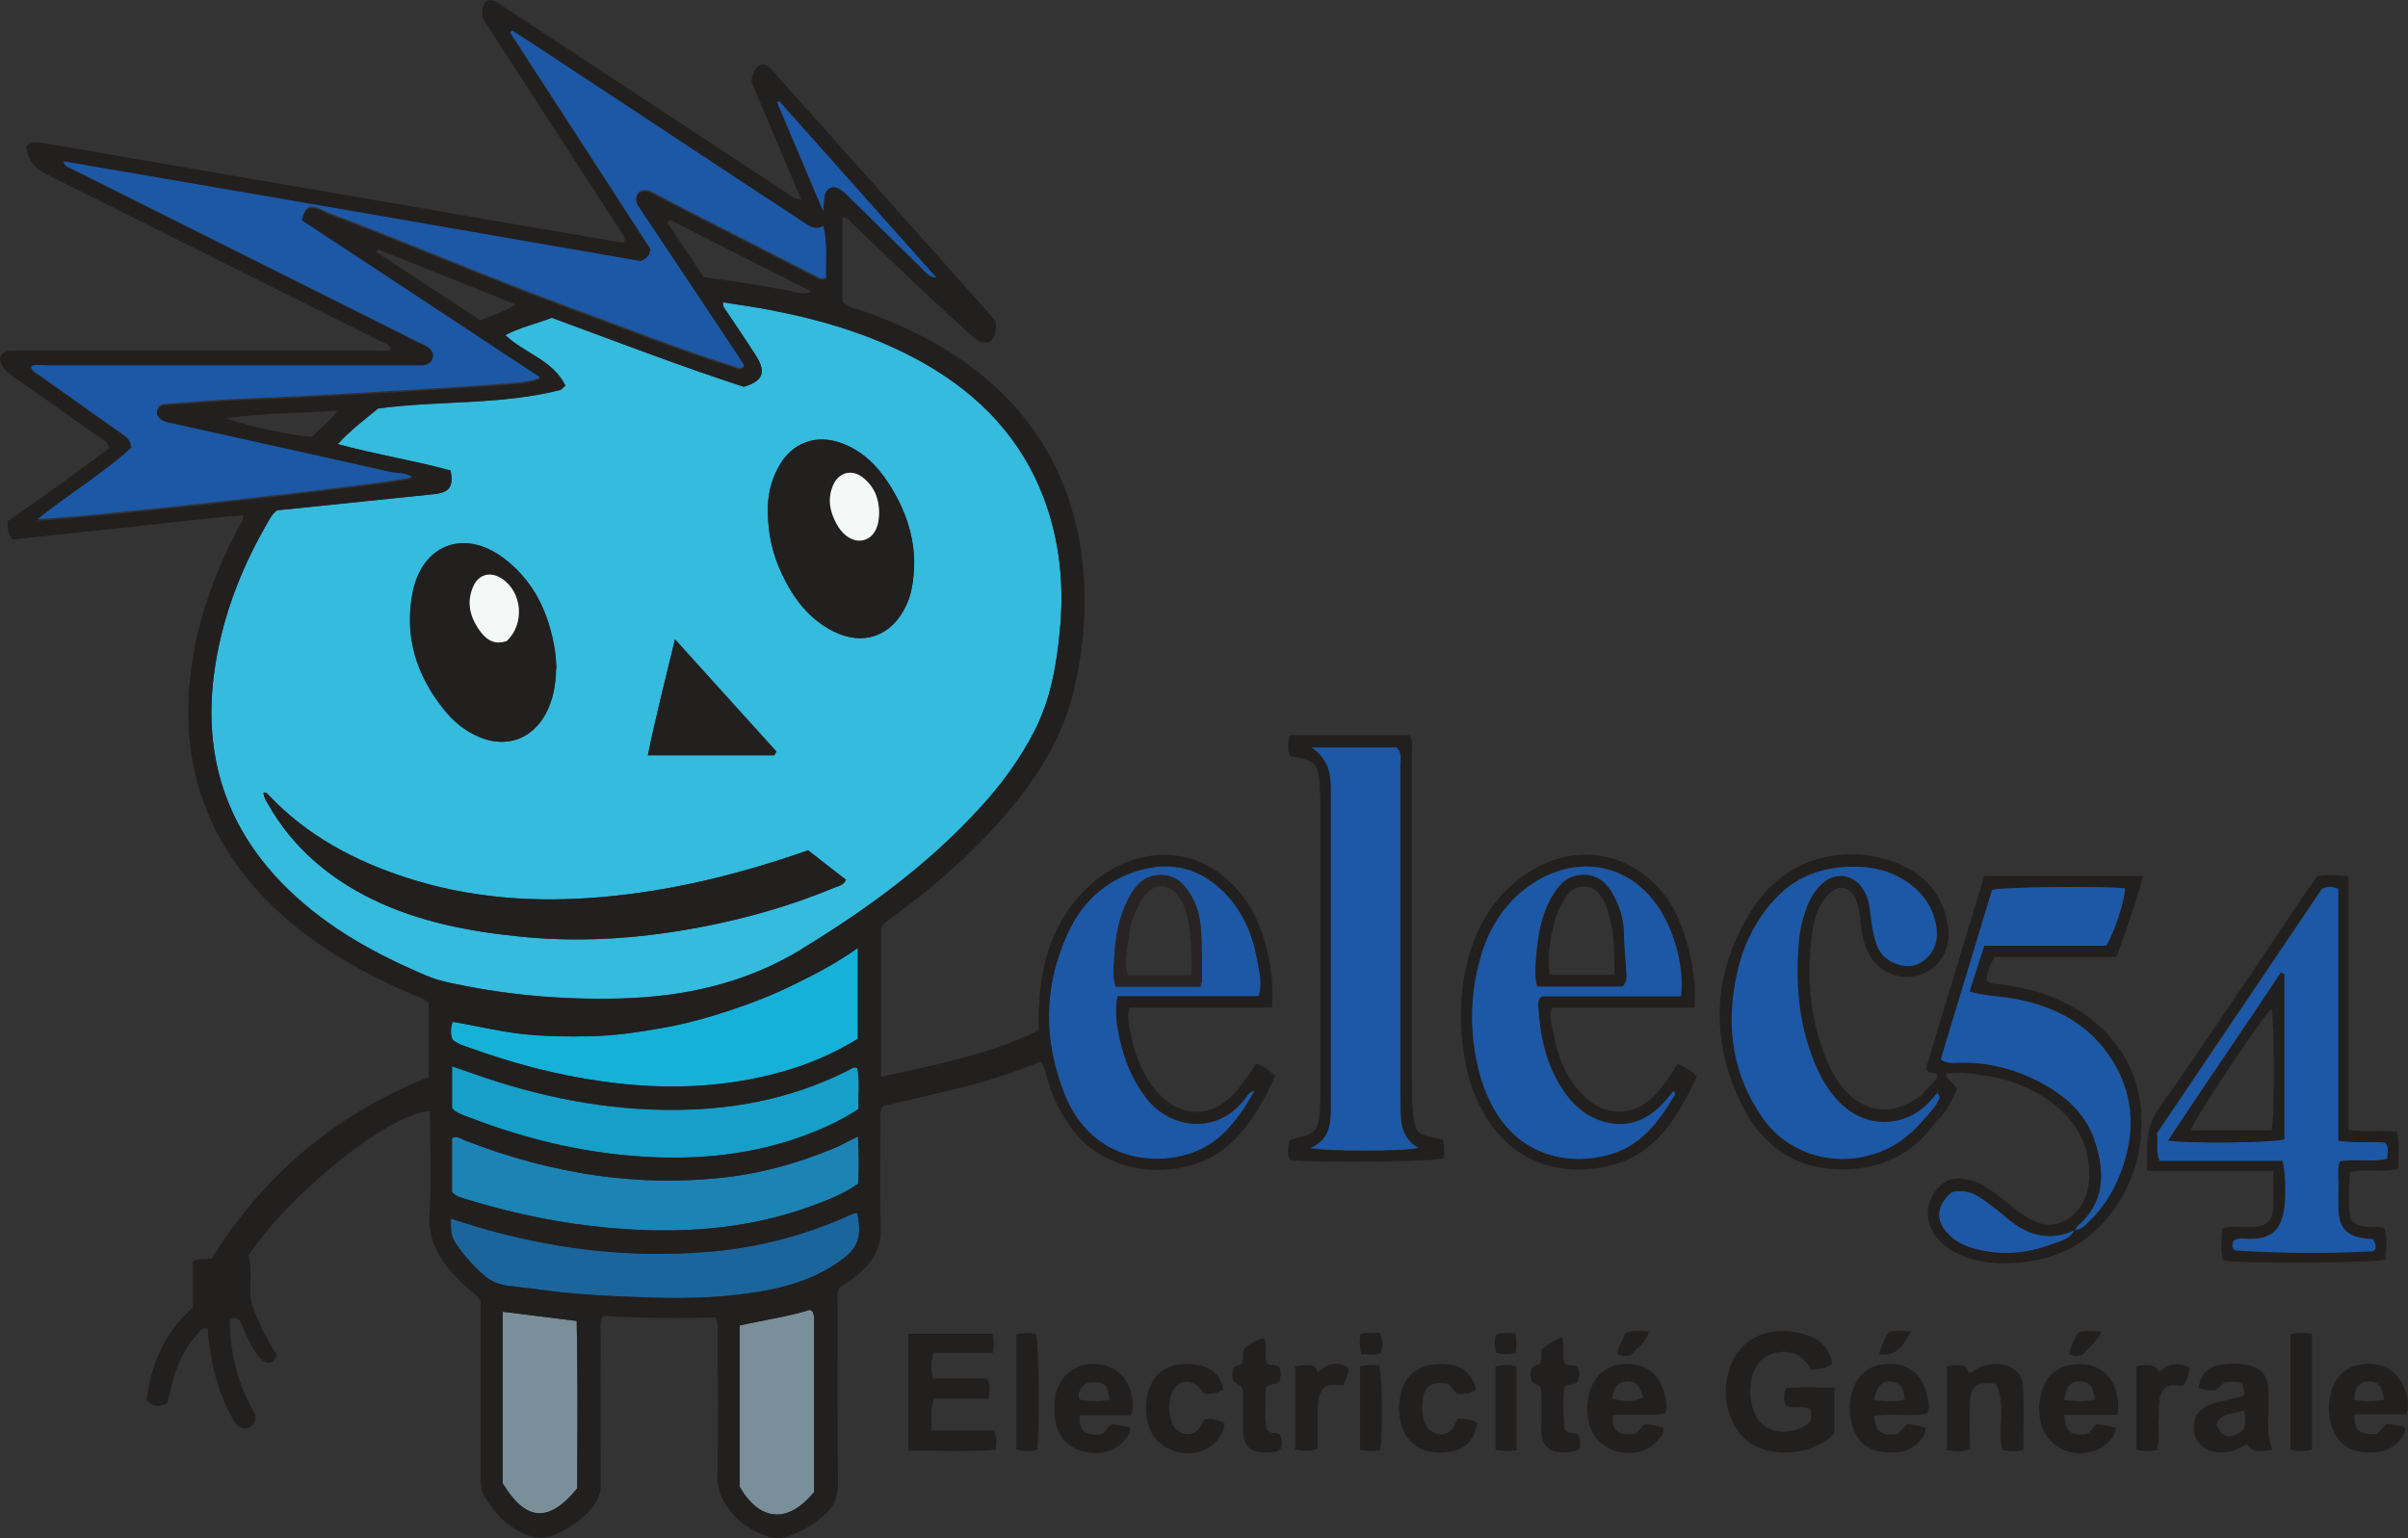 <?xml version="1.0" encoding="UTF-8"?><svg id="Calque_1" xmlns="http://www.w3.org/2000/svg" viewBox="0 0 138.54 88.5"><rect x="0" y="0" width="138.54" height="88.5" fill="#333333" stroke="none"/><defs><style>.cls-1{fill:#1c58a6;}.cls-1,.cls-2,.cls-3,.cls-4,.cls-5,.cls-6,.cls-7,.cls-8,.cls-9,.cls-10,.cls-11,.cls-12{stroke-width:0px;}.cls-2{fill:#f4f9f7;}.cls-3{fill:#1c58a5;}.cls-4{fill:#1c84b5;}.cls-5{fill:#15b1d9;}.cls-6{fill:#798f9a;}.cls-7{fill:#282424;}.cls-8{fill:#221f1f;}.cls-9{fill:#1c59a8;}.cls-10{fill:#169fc8;}.cls-11{fill:#34bbde;}.cls-12{fill:#1a659c;}</style></defs><path class="cls-8" d="M110.57,63.02c.22-.43.71-.63.9-1.08-.09-.35-.49-.07-.67-.44,1.1-3.63,2.23-7.35,3.36-11.09h9.15c-.45,1.6-.99,3.11-1.54,4.66h-7.03c-.25.46-.42.89-.45,1.34.28.28.62.2.91.24,2.19.31,4.2,1.02,5.81,2.61,1.69,1.67,2.35,3.72,2.17,6.05-.09,1.24-.45,2.42-1.07,3.52-1.38,2.46-3.51,3.7-6.3,3.85-1.02.05-2.02-.04-2.97-.45-.55-.24-1.04-.55-1.42-1.02-.6-.75-.67-1.73-.18-2.51.47-.76,1.15-1.03,2.02-.82.53.12.99.39,1.42.71.54.4,1.06.83,1.61,1.23.76.56,1.59.91,2.5.42.91-.49,1.34-1.34,1.4-2.35.1-1.72-.54-3.12-1.86-4.22-1.22-1.01-2.65-1.57-4.2-1.79-.71-.1-1.42-.23-2.17-.09.04.43.5.49.62.88-.25.62-.57,1.26-1.11,1.78-.09-.31.26-.47.26-.75-.07-.12-.18-.14-.29-.15.02-.21.34-.4.03-.62-.01-.11.14-.25-.09-.36-.11.09-.23.2-.35.31-.13.12-.28.17-.45.16ZM119.36,70.77c.41-.02.64-.31.9-.57.74-.72,1.28-1.57,1.66-2.51,1.07-2.62.88-5.13-.89-7.38-1.33-1.68-3.19-2.51-5.27-2.87-.79-.14-1.61-.14-2.45-.39.28-.88.56-1.72.85-2.64h7.02c.52-.9,1.08-2.68,1.07-3.3-1.38-.14-7.05-.08-7.64.09-.98,3.25-1.97,6.5-2.95,9.75.4.29.78.19,1.13.19,1.73-.03,3.33.42,4.83,1.26,1.36.76,2.45,1.8,2.93,3.33.56,1.76.55,3.43-.98,4.78-.08.07-.13.18-.2.27-1.49.7-2.77.29-3.95-.72-.43-.36-.87-.71-1.33-1.04-.54-.4-1.14-.6-1.81-.42-.92.79-.95,1.69-.09,2.5.36.33.78.55,1.24.69,1.56.47,3.1.36,4.61-.21.48-.18,1.04-.28,1.31-.82Z"/><path class="cls-8" d="M135.15,65.02c1,.14,1.87-.03,2.76.12.16.71.05,1.4.07,2.1-.93.27-1.84-.02-2.78.2-.06.93-.1,1.84.03,2.69.54.74,1.32.3,1.97.56.15.59.09,1.19.04,1.79-.6.2-8.39.24-9.35.05-.13-.59-.09-1.19-.03-1.84.56-.17,1.12-.07,1.67-.09.91-.04,1.22-.31,1.26-1.21.03-.64,0-1.28,0-2.02h-7.28c.02-1.29-.13-2.4.66-3.53,2.93-4.18,5.76-8.44,8.62-12.67.17-.25.35-.5.53-.76.58-.08,1.13-.08,1.8.02,0,.97,0,1.94,0,2.92,0,.95,0,1.91,0,2.86v5.81c0,.98,0,1.95,0,3.01ZM134.5,65.64v-14.5c-.35-.15-.62-.15-.93,0-3.15,4.66-6.31,9.35-9.49,14.06.08.5-.1,1.01.15,1.59h7.07c.19.71.21,2.24.07,2.92-.23,1.12-.7,1.52-1.84,1.57-.35.02-.73-.11-1.05.11-.08.22-.11.4.09.55,2.65.18,5.3.2,7.95.05.12-.1.16-.23.12-.38-.03-.1-.09-.2-.14-.31-.18-.02-.35-.03-.51-.05-1.03-.15-1.46-.65-1.48-1.69,0-.42-.01-.84,0-1.26.02-.49-.08-1,.07-1.48.93-.18,1.83.08,2.73-.16.01-.33.14-.63-.12-.91-.85-.1-1.73.06-2.72-.12Z"/><path class="cls-8" d="M111.43,63.53c.11.01.22.03.29.15,0,.27-.34.44-.26.75-1.15,1.72-2.79,2.66-4.82,2.83-3.28.27-5.39-1.39-6.58-3.99-1.71-3.74-1.47-7.44.74-10.93,2.14-3.37,5.79-3.66,8.26-2.71,1.62.63,2.7,1.79,3,3.56.22,1.31-.36,2.42-1.43,2.84-1.22.48-2.56-.03-3.14-1.2-.28-.56-.4-1.17-.45-1.78-.04-.42-.09-.84-.24-1.24-.32-.83-1.03-.97-1.64-.31-.58.63-.81,1.42-.91,2.23-.32,2.52-.13,4.99.88,7.35.28.65.63,1.25,1.12,1.77,1.09,1.14,2.58,1.3,3.89.43.14-.09.28-.17.42-.26.17,0,.32-.04.45-.16.12-.11.24-.21.35-.31.23.11.08.25.09.36-.19.21-.36.43-.56.62-1.44,1.39-3.55,1.36-4.99-.04-.82-.81-1.32-1.81-1.7-2.87-.77-2.15-.9-4.38-.68-6.63.05-.52.19-1.05.35-1.55.2-.61.5-1.19,1.01-1.63.72-.61,1.65-.53,2.22.22.26.34.41.73.47,1.16.09.69.15,1.39.37,2.06.22.71.74,1.12,1.43,1.29.66.16,1.22-.07,1.65-.59.42-.52.49-1.13.37-1.75-.18-.94-.68-1.71-1.44-2.29-1.08-.82-2.31-1.09-3.64-1.03-1.55.06-2.91.57-4.01,1.68-1.32,1.34-2.08,2.97-2.43,4.81-.55,2.83-.14,5.47,1.49,7.87,1.77,2.6,5.09,3.06,7.54,1.7,1.07-.6,1.78-1.51,2.54-2.41Z"/><path class="cls-8" d="M97.51,57.98h-8.22c-.2.54,0,1,.08,1.45.25,1.38.74,2.65,1.77,3.65,1.23,1.2,2.84,1.18,4.04-.03.54-.54.93-1.19,1.34-1.82q.56.18,1.11.71c-1.12,2.36-2.39,4.61-5.25,5.19-2.82.58-5.32-.35-6.85-2.8-.6-.97-1-2.01-1.21-3.12-.45-2.51-.38-4.98.6-7.37.63-1.52,1.64-2.74,3.02-3.64,2.78-1.82,6.1-1.15,8.02,1.56.95,1.34,1.72,4.16,1.53,6.22ZM96.72,57.33c.21-1.55-.33-3.6-1.17-4.94-1.75-2.8-4.92-3.29-7.59-1.39-1.45,1.04-2.32,2.5-2.79,4.19-.44,1.58-.57,3.18-.37,4.82.17,1.42.54,2.75,1.27,3.97,1.46,2.43,4.08,3.15,6.57,2.45,1.72-.48,2.74-1.78,3.61-3.23.06-.1.24-.24.05-.42-.25.29-.47.58-.73.84-.92.92-2.01,1.29-3.3.92-1.12-.32-1.88-1.08-2.47-2.03-.86-1.39-1.2-2.95-1.28-4.56-.01-.19-.07-.4.21-.62h8.01Z"/><path class="cls-8" d="M82.99,65.57c.15.42.08.75.09,1.07-.62.21-6.98.29-8.86.11-.18-.36-.11-.73-.06-1.05.14-.18.29-.18.42-.21,1.08-.22,1.29-.46,1.36-1.58.03-.53.03-1.07.03-1.6,0-5.2,0-10.39,0-15.59,0-.62,0-1.24-.07-1.85-.1-.9-.3-1.08-1.18-1.27-.16-.03-.33-.06-.51-.1-.14-.39-.12-.77,0-1.19h6.88c.25.32.14.67.14.99,0,6.29,0,12.58,0,18.87,0,.67.01,1.35.08,2.02.1.94.26,1.08,1.17,1.27.16.03.32.06.51.1ZM75.38,66.06c.81.21,5.43.21,6.23,0-.95-.55-1.03-1.43-1.02-2.34,0-.56-.01-1.12-.01-1.68,0-5.98,0-11.96,0-17.94,0-.35.11-.74-.2-1.08h-4.9c.99.67,1.11,1.53,1.11,2.46,0,6.09,0,12.19,0,18.28,0,.94-.09,1.85-1.19,2.31Z"/><path class="cls-8" d="M105.54,79.86v2.63c-1.2,1.21-3.42,1.46-4.82.56-1.07-.69-1.64-2.27-1.36-3.74.54-2.79,3.07-3.08,4.79-2.42.69.26,1.12.81,1.27,1.57-.35.32-.79.26-1.21.37-.42-.76-1.01-1.14-1.87-1.02-.71.1-1.19.46-1.44,1.12-.3.8-.27,1.61.05,2.38.3.72.87,1.07,1.66,1.07.55,0,1.05-.16,1.47-.5.2-.28.12-.54.08-.79-.48-.27-1,.04-1.44-.24-.11-.29-.11-.59.03-.97.89-.1,1.8-.03,2.8-.04Z"/><path class="cls-8" d="M52.26,83.47v-6.72h4.83c.12.34.09.66.04,1.09h-3.42c-.18.52-.13.95-.05,1.48h3.12c.22.41.17.74.09,1.16h-3.15c-.21.63-.08,1.18-.13,1.84h3.6c.19.39.13.7.1,1.1-1.66.13-3.32.04-5.02.05Z"/><path class="cls-8" d="M112.01,83.43v-4.79c.36-.13.69-.08.94-.07.27.09.19.34.38.43.06-.02.14-.03.2-.08.47-.38.99-.49,1.58-.41.72.1,1.24.52,1.28,1.24.06,1.22.02,2.45.02,3.68-.43.12-.81.11-1.22,0-.26-1.27.23-2.63-.36-3.8-1.08-.16-1.45.11-1.49,1.05-.04.89,0,1.79,0,2.68-.48.23-.87.17-1.32.08Z"/><path class="cls-8" d="M83.89,81.62c.44.03.8.05,1.11.27-.2,1.08-.79,1.6-1.88,1.69-1.17.09-2.08-.42-2.43-1.4-.27-.77-.27-1.55,0-2.31.35-.95,1.19-1.44,2.35-1.38,1.07.05,1.62.47,1.87,1.46-.28.29-.66.24-1.05.28-.17-.2-.35-.4-.52-.59-.94-.2-1.4.1-1.49.96-.04.39-.05.78.08,1.17.13.41.4.68.83.75.45.07.75-.16.94-.56.05-.1.1-.19.17-.33Z"/><path class="cls-8" d="M70.39,79.94c-.36.25-.7.26-.97.27-.27-.03-.29-.24-.4-.35-.55-.57-1.32-.43-1.61.31-.21.54-.18,1.1,0,1.65.14.41.43.66.86.7.41.03.69-.18.86-.55.05-.1.1-.2.15-.3.42-.06.78.03,1.18.22-.05.47-.26.85-.59,1.16-1.21,1.13-3.39.51-3.81-1.08-.1-.38-.14-.77-.12-1.17.12-1.85,1.43-2.62,3.18-2.21.67.16,1.11.62,1.26,1.36Z"/><path class="cls-8" d="M72.85,78.43c.25.21.55.03.76.25.11.25.08.52.02.77-.18.29-.5.1-.79.37-.05.77-.08,1.65.02,2.39.25.4.58.14.78.36.11.25.17.51.05.8-.28.23-.62.22-.96.21-.81-.03-1.19-.38-1.21-1.19-.03-.84,0-1.68,0-2.35-.09-.45-.42-.36-.55-.58-.11-.22-.05-.47-.05-.64.11-.3.37-.22.52-.35.15-.25,0-.55.16-.88.29-.24.65-.48,1.14-.61.19.49,0,.97.13,1.45Z"/><path class="cls-8" d="M90.84,83.43c-.22.05-.4.12-.59.14-1.08.1-1.62-.34-1.58-1.42.03-.78,0-1.57,0-2.26-.15-.28-.42-.22-.54-.41-.1-.22-.08-.47-.05-.67.1-.31.44-.17.57-.43.01-.21.03-.46.05-.72.32-.32.72-.49,1.15-.72.23.53,0,1.02.16,1.48.18.24.48.07.72.2.2.26.12.56.07.84-.17.29-.5.1-.79.33-.09.81-.06,1.68,0,2.41.25.42.58.16.78.36.12.25.17.52.05.88Z"/><path class="cls-8" d="M131.78,76.78c.43-.12.8-.1,1.24-.03v6.66c-.4.13-.8.12-1.24,0v-6.63Z"/><path class="cls-8" d="M58.47,76.8c.43-.13.78-.11,1.13-.05.17.63.22,5.02.08,6.66-.38.14-.78.13-1.21-.02v-6.59Z"/><path class="cls-8" d="M125.97,78.7c-.06.41-.13.73-.34,1-.34.11-.68-.14-1.06.14-.46.45-.33,1.12-.37,1.75-.05.61.08,1.22-.09,1.84-.4.09-.78.1-1.19-.02v-4.79c.51-.08.96-.2,1.33.31.51-.49,1.06-.58,1.73-.23Z"/><path class="cls-8" d="M74.51,78.63c.44-.1.75-.09,1.03-.05.17.07.17.24.29.38.5-.5,1.07-.65,1.72-.29.12.43-.22.69-.21,1.01-.41.1-.76-.12-1.15.15-.42.43-.36,1.07-.38,1.67-.02.61,0,1.23,0,1.85-.44.19-.81.13-1.3.05,0-1.61,0-3.21,0-4.79Z"/><path class="cls-8" d="M87.25,83.45c-.45.05-.81.1-1.21-.05v-4.77c.41-.12.78-.11,1.21-.01v4.84Z"/><path class="cls-8" d="M78.24,78.64c.4-.14.75-.08,1.1-.07.2.59.23,3.86.06,4.88-.36.06-.74.06-1.15-.02v-4.79Z"/><path class="cls-8" d="M108.12,77.93c.11-.51.3-.91.57-1.28.42-.11.82-.07,1.25-.02-.58,1.09-1,1.39-1.83,1.3Z"/><path class="cls-8" d="M119.05,77.91c.06-.47.31-.86.54-1.25.43-.1.83-.08,1.32-.02-.29.59-.74.92-1.09,1.3-.27.1-.51.15-.77-.03Z"/><path class="cls-8" d="M93.82,77.98c-.31.06-.53.1-.74-.06-.05-.48.34-.8.41-1.19.47-.23.89-.14,1.37-.12-.13.66-.69.93-1.04,1.38Z"/><path class="cls-8" d="M78.26,76.76c.4-.12.76-.05,1.12-.06.21.4.16.77.07,1.16-.4.16-.77.08-1.13.05q-.15-.54-.05-1.14Z"/><path class="cls-8" d="M87.2,77.87c-.4.05-.75.1-1.11-.04-.14-.33-.1-.66-.03-1,.37-.2.74-.12,1.11-.09q.13.52.03,1.13Z"/><path class="cls-11" d="M15.94,29.37c2.99-.31,6.01-.62,9.02-.93.89-.09,1.15-.42.96-1.36-2.07-.57-4.26-.91-6.49-1.52.73-.8,1.55-1.41,2.32-2.05,3.49-.47,7.03-.19,10.46-1.06.1-.02.17-.13.32-.25-.71-1.47-2.34-1.85-3.46-2.91.87-.46,1.79-.66,2.68-1,3.69,1.36,7.35,2.77,11.04,3.97,1.09-.32,1.3-.82.73-1.74-.55-.88-1.15-1.73-1.72-2.6-.09-.14-.23-.25-.2-.52.96.15,1.91.28,2.86.47,3.07.6,6.04,1.51,8.78,3.08,3.14,1.81,5.53,4.3,6.82,7.73.92,2.46,1.17,5,.92,7.6-.19,2.02-.54,4-1.48,5.82-.83,1.61-1.89,3.05-3.11,4.38-2.98,3.27-6.5,5.84-10.26,8.13-3.22,1.96-6.72,2.74-10.43,2.84-3.41.09-6.78-.21-10.12-.97-.53-.12-1.02-.32-1.5-.54-2.93-1.27-5.66-2.85-7.91-5.18-3.19-3.31-4.43-7.27-3.88-11.81.39-3.17,1.49-6.09,3.08-8.84.14-.24.25-.5.57-.76ZM48.67,50.62c-.73-.57-1.47-1.15-2.17-1.69-3.93,1.37-7.83,2.34-11.88,2.69-3.79.33-7.52.07-11.15-1.09-3.03-.97-5.79-2.43-8.01-4.78-.07-.07-.13-.18-.29-.14,0,.26.15.47.27.68,1.4,2.48,3.51,4.26,6.02,5.47,2.64,1.28,5.54,1.84,8.45,2.13,2.86.29,5.71.19,8.56-.23,3.29-.49,6.48-1.31,9.56-2.59.22-.09.5-.12.65-.45ZM44.18,29.39c0,1.38.3,2.55.81,3.65.65,1.37,1.53,2.56,2.92,3.27,1.73.89,3.38.31,4.21-1.44.14-.3.26-.62.32-.95.45-2.25-.13-4.28-1.35-6.16-.66-1-1.5-1.82-2.65-2.25-1.49-.56-2.89-.03-3.65,1.36-.46.83-.64,1.73-.61,2.52ZM32,38.48c-.03-.33-.03-.69-.09-1.05-.33-2.16-1.21-4.04-3.01-5.35-2.23-1.64-4.61-.73-5.16,1.98-.51,2.52.19,4.77,1.78,6.76.57.71,1.26,1.28,2.11,1.62,1.5.6,2.94.1,3.73-1.32.45-.8.6-1.68.62-2.63ZM44.56,43.46c.04-.07.07-.15.11-.22-1.91-2.12-3.83-4.23-5.83-6.45-.56,2.33-1.12,4.47-1.56,6.67h7.29Z"/><path class="cls-3" d="M72.43,57.34h-8.13c-.17.86-.06,1.62.11,2.39.27,1.24.72,2.4,1.51,3.43,1.4,1.84,4.14,2.19,5.74.03.11-.15.18-.34.53-.41-1.07,1.86-2.25,3.43-4.47,3.8-2.93.49-5.34-.85-6.43-3.52-1.29-3.15-1.27-6.29.15-9.38.86-1.87,2.32-3.16,4.36-3.67,1.54-.38,2.95-.09,4.18.93,1.37,1.13,2.06,2.64,2.36,4.34.11.63.3,1.25.09,2.04ZM69.07,56.77c.04-.16.09-.27.09-.37,0-.98.01-1.97-.06-2.95-.05-.73-.25-1.44-.65-2.07-.44-.69-1.02-1.11-1.88-1.02-.75.08-1.2.56-1.54,1.16-.64,1.12-.86,2.37-.92,3.64-.03.52-.1,1.05.08,1.61h4.89Z"/><path class="cls-5" d="M49.35,54.56v5.21c-1.34.83-2.78,1.45-4.29,1.88-3.43.97-6.9,1.07-10.42.57-2.62-.37-5.16-1.04-7.64-1.94-.34-.12-.7-.22-.97-.47-.12-.3-.11-.6,0-1.02,1.31.21,2.6.54,3.92.69,1.34.15,2.69.17,4.03.14,1.38-.03,2.74-.23,4.09-.47,1.33-.23,2.63-.59,3.9-1.01,1.28-.42,2.53-.91,3.74-1.51,1.21-.59,2.4-1.21,3.65-2.09Z"/><path class="cls-4" d="M49.36,65.4c.07.96.05,1.82.02,2.71-.89.63-1.89,1-2.89,1.36-3.69,1.31-7.49,1.53-11.36,1.19-2.84-.25-5.59-.82-8.31-1.66-.27-.08-.55-.14-.81-.4v-3.11c.28-.16.5.03.72.12,2.57,1.01,5.23,1.72,7.96,2.08,2.17.28,4.35.32,6.55.11,2.35-.22,4.57-.82,6.73-1.72.44-.18.85-.42,1.4-.69Z"/><path class="cls-10" d="M26,63.79v-2.43c.67.23,1.28.44,1.88.65,3.84,1.29,7.77,1.99,11.83,1.84,3.24-.12,6.33-.83,9.23-2.33.1-.05.19-.13.38-.06.16.75.04,1.55.07,2.36-1.01.67-2.09,1.15-3.19,1.56-3.42,1.24-6.95,1.45-10.54,1.07-3.04-.32-5.95-1.09-8.79-2.19-.29-.11-.59-.2-.87-.47Z"/><path class="cls-12" d="M25.94,70.12c.57.18,1.04.34,1.52.48,2.05.6,4.13,1.04,6.25,1.3,2.34.28,4.69.33,7.06.13,2.91-.24,5.68-.98,8.33-2.2.05-.02.11,0,.23-.02.17.9.22,1.72-.58,2.42-.69.6-1.48,1.02-2.31,1.36-1.26.51-2.58.74-3.92.9-2.27.28-4.54.21-6.81.11-1.59-.07-3.19-.18-4.77-.41-.58-.08-1.17-.13-1.75-.21-.5-.07-.92-.25-1.29-.56-.65-.55-1.2-1.18-1.68-1.88-.27-.39-.29-.83-.27-1.42Z"/><path class="cls-6" d="M46.84,85.85c-1.52,1.87-3.15,1.67-4.28-.29v-9.29c1.37-.31,2.75-.5,4.04-.9.07.05.09.06.12.08.02.02.04.04.05.06.03.11.07.22.07.32,0,3.34,0,6.67,0,10.02Z"/><path class="cls-6" d="M33.2,85.65c-1.62,2-2.96,1.89-4.28-.3v-9.87c1.42.18,2.78.35,4.26.53.07,3.27.04,6.48.03,9.63Z"/><path class="cls-9" d="M53.9,15.99c-.5-.07-.65-.33-.84-.51-1.38-1.35-2.76-2.71-4.14-4.07-.28-.27-.53-.58-.95-.64-.69.14-.48.76-.61,1.39-.93-2.21-1.79-4.23-2.65-6.26.04-.03.09-.06.13-.1,2.98,3.35,5.96,6.7,9.06,10.18Z"/><path class="cls-8" d="M72.28,61.2c-.36.5-.67,1-1.04,1.46-1.43,1.78-3.44,1.75-4.84-.04-.67-.86-1.07-1.84-1.29-2.9-.11-.54-.3-1.08-.13-1.74,1.38,0,2.75,0,4.12,0,1.36,0,2.73,0,4.08,0,.19-2.09-.46-4.52-1.25-5.78-.21-.33-.44-.66-.69-.95-2.57-3-6.27-2.36-8.47-.37-1.54,1.39-2.42,3.13-2.79,5.16-.19,1.05-.24,2.11-.23,3.26-2.87,1.38-5.93,1.98-9.06,2.66v-8.58c.18-.32.46-.46.71-.64,2.36-1.74,4.57-3.65,6.47-5.88,1.79-2.09,3.25-4.37,3.9-7.09.55-2.31.76-4.66.55-7.03-.39-4.26-2.1-7.88-5.34-10.74-2.19-1.92-4.73-3.2-7.46-4.15-.34-.12-.72-.15-1.05-.48v-4.86c.31-.04.42.21.57.35,1.34,1.28,2.67,2.57,4.02,3.84.92.87,1.85,1.72,2.79,2.57.31.28.63.58,1.14.38.27-.34.38-.72.28-1.17-.12-.15-.24-.3-.37-.45-2.54-2.85-5.08-5.7-7.62-8.55-1.55-1.74-3.1-3.48-4.66-5.21-.23-.26-.42-.62-.88-.55-.33.22-.47.54-.51.97.93,2.21,1.88,4.47,2.86,6.78-.44-.01-.63-.24-.86-.39-5.4-3.55-10.79-7.1-16.19-10.65-.29-.19-.56-.49-1-.41-.31.26-.3.62-.29.95.02.06.02.09.04.11,2.67,4.12,5.34,8.25,8.01,12.37.05.07.09.14.13.22.01.02.02.05.02.08,0,.03,0,.05-.01.08,0,.03-.02.05-.03.07-.13.08-.27.04-.41.01-1.72-.3-3.43-.59-5.15-.88-3.32-.57-6.64-1.15-9.96-1.72-3.96-.68-7.91-1.36-11.87-2.04-1.94-.33-3.87-.68-5.81-1-.4-.07-.82-.21-1.21.14.1.77.48,1.28,1.17,1.62,2.09,1.03,4.17,2.08,6.25,3.12,4.32,2.16,8.64,4.32,12.96,6.48.23.11.52.17.62.48-.26.12-.48.07-.7.07-6.8,0-13.6,0-20.39,0-.25,0-.51,0-.76,0-.31,0-.55.11-.65.44.03.49.38.77.75,1.04,1.63,1.14,3.27,2.29,4.89,3.45.24.17.56.27.66.67-1.93,1.43-3.87,2.85-5.85,4.2-.05.38,0,.7.26,1.07,2.2-.24,4.42-.49,6.65-.71,2.21-.22,4.41-.54,6.65-.68-.05.38-.22.57-.34.79-1.4,2.68-2.4,5.5-2.73,8.52-.54,4.97.9,9.26,4.41,12.84,2.34,2.38,5.17,4.02,8.21,5.34.38.17.81.25,1.1.55v4.28c-5.38,2.13-9.5,5.67-12.47,10.42-.42.1-.74-.02-1.09.18v2.65c-1.65,1.46-2.43,3.29-2.66,5.36q.56.54,1.19.15c.07-.3.14-.62.23-.95.29-1.16.73-2.24,1.58-3.11.12-.13.23-.35.51-.21.01.18.03.37.05.57.18,1.63.59,3.2,1.41,4.64.18.31.39.58.79.5.35-.07.51-.32.5-.75-.97-1.67-1.48-3.53-1.48-5.51.44-.22.57.02.69.3.23.54.45,1.09.79,1.58.19.28.36.58.77.62.19-.03.34-.13.46-.46-.53-.78-.98-1.7-1.35-2.67-.39-1.01.03-2.07-.29-3.03,2.44-3.66,8.11-8.2,10.45-8.33,0,.28,0,.56,0,.83,0,1.66.09,3.32-.03,4.97-.1,1.42.41,2.5,1.3,3.5.36.4.72.78,1.15,1.11.18.14.37.25.5.56v.84c0,3.09,0,6.18,0,9.27,0,.37,0,.72.19,1.06.6,1.02,1.38,1.84,2.51,2.27.5.19.98.2,1.47,0,.8-.31,1.48-.78,2.08-1.4.43-.45.66-.92.66-1.56-.03-2.89-.02-5.79-.01-8.68,0-.3-.08-.61.13-.98,2.15.13,4.32.15,6.46.09.21.37.14.68.14.98,0,2.67.05,5.34-.02,8-.03,1.04.37,1.77,1.02,2.47.52.54,1.16.89,1.84,1.14.4.15.84.14,1.24,0,.75-.27,1.41-.66,2.02-1.19.57-.49.83-1.05.82-1.83-.04-3.45-.03-6.91-.02-10.36,0-.3-.07-.62.11-.93.3-.21.64-.42.95-.66.93-.73,1.48-1.6,1.43-2.88-.08-1.99-.02-3.99-.02-5.98,0-.3-.08-.62.15-.92,1.5-.36,3.03-.71,4.55-1.09,1.55-.38,3.06-.88,4.51-1.47.25.28.27.57.34.84.29,1.07.75,2.05,1.4,2.95,2.08,2.92,6.54,3.13,8.95,1.12,1.3-1.09,2.1-2.53,2.82-4.11-.37-.25-.64-.57-1.07-.68ZM44.7,5.91s.09-.06.13-.1c2.98,3.35,5.96,6.7,9.06,10.18-.5-.07-.65-.33-.84-.51-1.38-1.35-2.76-2.71-4.14-4.07-.28-.27-.53-.58-.95-.64-.69.14-.48.76-.61,1.39-.93-2.21-1.79-4.23-2.65-6.26ZM2.17,29.89c1.83-1.47,3.77-2.63,5.38-4.1-.04-.51-.35-.67-.62-.86-1.58-1.12-3.16-2.24-4.74-3.36-.15-.11-.36-.18-.41-.46.25-.13.53-.06.79-.06,7.02,0,14.04,0,21.06,0,.22,0,.45,0,.67,0,.35-.02.57-.2.62-.57-.07-.47-.49-.58-.83-.75-4.44-2.23-8.89-4.45-13.33-6.67-2.21-1.11-4.42-2.21-6.63-3.32-.17-.08-.39-.1-.49-.43,5.59.96,11.14,1.91,16.68,2.87,5.54.96,11.09,1.92,16.52,2.87.39-.15.54-.33.57-.71-2.66-4.11-5.36-8.28-8.07-12.45.04-.04.08-.08.12-.11.5.33,1.01.65,1.51.98,4.08,2.69,8.15,5.38,12.23,8.07,1.03.68,2.06,1.35,3.09,2.03.31.21.62.4,1.06.19.28,1.03.13,2.04.17,2.99-.21.13-.33.05-.45,0-2.63-1.34-5.25-2.68-7.87-4.02-.52-.27-1.04-.55-1.56-.82-.28-.15-.56-.28-.88-.08-.34.38-.12.72.1,1.05.93,1.4,1.87,2.8,2.81,4.2.97,1.45,1.93,2.9,2.89,4.35.09.14.17.28.25.4-.19.28-.38.11-.54.06-3.21-1-6.34-2.25-9.5-3.41-4.66-1.71-9.22-3.68-13.86-5.44-.24-.09-.45-.23-.69-.3-.48-.15-.69.01-.87.73,4.55,3,9.08,5.99,13.71,9.04-.53.25-1,.27-1.45.31-1.62.14-3.24.24-4.86.34-3.55.21-7.11.44-10.67.57-1.59.06-3.19.21-4.77.32-.21.14-.33.32-.29.58.18.44.61.46.98.55,4.15.93,8.31,1.84,12.47,2.78.39.09.84,0,1.22.29-.66.3-19.52,2.42-21.52,2.41ZM46.66,16.78c-.54.23-1.01-.03-1.5-.1-.5-.07-.99-.18-1.49-.26-.53-.09-1.05-.17-1.58-.25-.5-.07-1-.14-1.6-.22-.67-1.01-1.38-2.07-2.09-3.13.05-.06.1-.12.15-.17,2.7,1.37,5.41,2.75,8.11,4.12ZM29.68,17.52c-.7.45-1.37.63-2.05.91-1.99-1.31-3.97-2.61-5.96-3.92.03-.05.05-.1.08-.16,2.6,1.04,5.2,2.08,7.92,3.17ZM19.42,23.62c-.46.67-1.03,1.04-1.45,1.5-.69.04-3.61-.55-4.93-1.05,2.07-.31,4.16-.29,6.38-.44ZM33.2,85.65c-1.62,2-2.96,1.89-4.28-.3v-9.87c1.42.18,2.78.35,4.26.53.07,3.27.04,6.48.03,9.63ZM42.56,85.56v-9.29c1.37-.31,2.75-.5,4.04-.9.07.05.09.06.12.08.02.02.04.04.05.06.03.11.07.22.07.32,0,3.34,0,6.67,0,10.02-1.52,1.87-3.15,1.67-4.28-.29ZM48.74,72.23c-.69.6-1.48,1.02-2.31,1.36-1.26.51-2.58.74-3.92.9-2.27.28-4.54.21-6.81.11-1.59-.07-3.19-.18-4.77-.41-.58-.08-1.17-.13-1.75-.21-.5-.07-.92-.25-1.29-.56-.65-.55-1.2-1.18-1.68-1.88-.27-.39-.29-.83-.27-1.42.57.18,1.04.34,1.52.48,2.05.6,4.13,1.04,6.25,1.3,2.34.28,4.69.33,7.06.13,2.91-.24,5.68-.98,8.33-2.2.05-.02.11,0,.23-.02.17.9.22,1.72-.58,2.42ZM49.4,63.81c-1.01.67-2.09,1.15-3.19,1.56-3.42,1.24-6.95,1.45-10.54,1.07-3.04-.32-5.95-1.09-8.79-2.19-.29-.11-.59-.2-.87-.47v-2.43c.67.23,1.28.44,1.88.65,3.84,1.29,7.77,1.99,11.83,1.84,3.24-.12,6.33-.83,9.23-2.33.1-.05.19-.13.38-.06.16.75.04,1.55.07,2.36ZM49.37,68.11c-.89.63-1.89,1-2.89,1.36-3.69,1.31-7.49,1.53-11.36,1.19-2.84-.25-5.59-.82-8.31-1.66-.27-.08-.55-.14-.81-.4v-3.11c.28-.16.5.03.72.12,2.57,1.01,5.23,1.72,7.96,2.08,2.17.28,4.35.32,6.55.11,2.35-.22,4.57-.82,6.73-1.72.44-.18.85-.42,1.4-.69.07.96.05,1.82.02,2.71ZM49.35,59.78c-1.34.83-2.78,1.45-4.29,1.88-3.43.97-6.9,1.07-10.42.57-2.62-.37-5.16-1.04-7.64-1.94-.34-.12-.7-.22-.97-.47-.12-.3-.11-.6,0-1.02,1.31.21,2.6.54,3.92.69,1.34.15,2.69.17,4.03.14,1.38-.03,2.74-.23,4.09-.47,1.33-.23,2.63-.59,3.9-1.01,1.28-.42,2.53-.91,3.74-1.51,1.21-.59,2.4-1.21,3.65-2.09v5.21ZM46.13,54.62c-3.22,1.96-6.72,2.74-10.43,2.84-3.41.09-6.78-.21-10.12-.97-.53-.12-1.02-.32-1.5-.54-2.93-1.27-5.66-2.85-7.91-5.18-3.19-3.31-4.43-7.27-3.88-11.81.39-3.17,1.49-6.09,3.08-8.84.14-.24.25-.5.57-.76,2.99-.31,6.01-.62,9.02-.93.89-.09,1.15-.42.96-1.36-2.07-.57-4.26-.91-6.49-1.52.73-.8,1.55-1.41,2.32-2.05,3.49-.47,7.03-.19,10.46-1.06.1-.02.17-.13.32-.25-.71-1.47-2.34-1.85-3.46-2.91.87-.46,1.79-.66,2.68-1,3.69,1.36,7.35,2.77,11.04,3.97,1.09-.32,1.3-.82.73-1.74-.55-.88-1.15-1.73-1.72-2.6-.09-.14-.23-.25-.2-.52.96.15,1.91.28,2.86.47,3.07.6,6.04,1.51,8.78,3.08,3.14,1.81,5.53,4.3,6.82,7.73.92,2.46,1.17,5,.92,7.6-.19,2.02-.54,4-1.48,5.82-.83,1.61-1.89,3.05-3.11,4.38-2.98,3.27-6.5,5.84-10.26,8.13ZM67.72,66.58c-2.93.49-5.34-.85-6.43-3.52-1.29-3.15-1.27-6.29.15-9.38.86-1.87,2.32-3.16,4.36-3.67,1.54-.38,2.95-.09,4.18.93,1.37,1.13,2.06,2.64,2.36,4.34.11.63.3,1.25.09,2.04h-8.13c-.17.86-.06,1.62.11,2.39.27,1.24.72,2.4,1.51,3.43,1.4,1.84,4.14,2.19,5.74.03.11-.15.18-.34.53-.41-1.07,1.86-2.25,3.43-4.47,3.8Z"/><path class="cls-3" d="M47.36,13.02c-.44.21-.75.02-1.06-.19-1.03-.68-2.06-1.36-3.09-2.03-4.08-2.69-8.15-5.38-12.23-8.07-.5-.33-1.01-.65-1.51-.98-.04.04-.08.08-.12.11,2.7,4.17,5.41,8.35,8.07,12.45-.03.39-.18.56-.57.71-5.43-.94-10.97-1.91-16.52-2.87-5.54-.96-11.09-1.91-16.68-2.87.1.33.33.35.49.43,2.21,1.11,4.42,2.21,6.63,3.32,4.44,2.22,8.89,4.44,13.33,6.67.34.17.76.27.83.75-.05.37-.27.55-.62.57-.22.01-.45,0-.67,0-7.02,0-14.04,0-21.06,0-.26,0-.54-.07-.79.06.05.29.25.35.41.46,1.58,1.12,3.16,2.24,4.74,3.36.27.19.58.35.62.86-1.61,1.47-3.56,2.63-5.38,4.1,2,0,20.86-2.11,21.52-2.41-.38-.29-.83-.2-1.22-.29-4.15-.94-8.31-1.85-12.47-2.78-.37-.08-.8-.11-.98-.55-.04-.26.07-.43.29-.58,1.58-.11,3.17-.26,4.77-.32,3.56-.13,7.11-.36,10.67-.57,1.62-.1,3.25-.2,4.86-.34.45-.04.92-.06,1.45-.31-4.62-3.05-9.16-6.04-13.71-9.04.17-.72.38-.88.87-.73.24.07.46.22.69.3,4.64,1.76,9.2,3.73,13.86,5.44,3.16,1.16,6.28,2.41,9.5,3.41.17.05.35.22.54-.06-.08-.12-.16-.26-.25-.4-.96-1.45-1.93-2.9-2.89-4.35-.93-1.4-1.87-2.8-2.81-4.2-.22-.33-.44-.67-.1-1.05.33-.2.61-.06.88.08.52.27,1.04.56,1.56.82,2.62,1.34,5.25,2.68,7.87,4.02.12.06.25.14.45,0-.05-.95.1-1.96-.17-2.99Z"/><path class="cls-3" d="M111.43,63.53c-.75.9-1.46,1.81-2.54,2.41-2.45,1.36-5.77.9-7.54-1.7-1.64-2.4-2.04-5.05-1.49-7.87.35-1.84,1.11-3.47,2.43-4.81,1.1-1.11,2.46-1.61,4.01-1.68,1.34-.06,2.57.21,3.64,1.03.77.58,1.26,1.35,1.44,2.29.12.62.06,1.24-.37,1.75-.43.52-.99.75-1.65.59-.7-.17-1.21-.58-1.43-1.29-.21-.67-.28-1.37-.37-2.06-.06-.43-.21-.82-.47-1.16-.56-.75-1.5-.83-2.22-.22-.51.44-.8,1.01-1.01,1.63-.17.5-.3,1.03-.35,1.55-.22,2.25-.09,4.48.68,6.63.38,1.06.87,2.06,1.7,2.87,1.44,1.41,3.55,1.44,4.99.04.2-.19.38-.41.56-.62.32.22,0,.41-.03.62Z"/><path class="cls-3" d="M119.37,70.79c.06-.09.12-.19.2-.27,1.53-1.35,1.54-3.02.98-4.78-.48-1.53-1.57-2.57-2.93-3.33-1.5-.84-3.1-1.29-4.83-1.26-.35,0-.73.1-1.13-.19.98-3.24,1.97-6.5,2.95-9.75.59-.17,6.25-.24,7.64-.09.01.62-.55,2.4-1.07,3.3h-7.02c-.3.92-.57,1.76-.85,2.64.84.25,1.65.26,2.45.39,2.08.36,3.94,1.19,5.27,2.87,1.77,2.25,1.96,4.76.89,7.38-.39.94-.92,1.8-1.66,2.51-.26.25-.49.55-.9.57h.01Z"/><path class="cls-3" d="M119.36,70.77c-.27.54-.82.64-1.31.82-1.51.57-3.05.68-4.61.21-.46-.14-.88-.36-1.24-.69-.86-.81-.84-1.71.09-2.5.68-.18,1.27.03,1.81.42.45.33.9.67,1.33,1.04,1.18,1.01,2.46,1.41,3.95.72,0,0-.01-.01-.01-.01Z"/><path class="cls-1" d="M134.5,65.64c.99.17,1.86.01,2.72.12.26.28.13.58.12.91-.9.24-1.81-.02-2.73.16-.15.49-.05.99-.07,1.48-.02.42,0,.84,0,1.26.02,1.04.45,1.54,1.48,1.69.16.02.33.03.51.05.05.11.11.2.14.31.04.14,0,.28-.12.38-2.65.14-5.3.12-7.95-.05-.19-.15-.17-.33-.09-.55.32-.22.69-.1,1.05-.11,1.13-.05,1.61-.45,1.84-1.57.14-.68.12-2.21-.07-2.92h-7.07c-.25-.58-.07-1.09-.15-1.59,3.17-4.7,6.34-9.4,9.49-14.06.31-.14.58-.15.93,0v14.5ZM131.42,56.05c-.06-.03-.13-.06-.19-.09-2.13,3.22-4.34,6.39-6.49,9.66,1.21.19,6.03.14,6.68-.07v-9.51Z"/><path class="cls-3" d="M96.72,57.33h-8.01c-.28.23-.22.43-.21.62.09,1.62.42,3.17,1.28,4.56.59.95,1.35,1.71,2.47,2.03,1.29.37,2.38,0,3.3-.92.26-.26.48-.55.73-.84.19.18.01.32-.05.42-.87,1.44-1.89,2.74-3.61,3.23-2.49.7-5.11-.02-6.57-2.45-.73-1.22-1.1-2.56-1.27-3.97-.19-1.64-.07-3.25.37-4.82.47-1.69,1.34-3.15,2.79-4.19,2.66-1.9,5.83-1.41,7.59,1.39.84,1.34,1.38,3.39,1.17,4.94ZM93.34,56.76c.27-.29.22-.58.2-.85-.03-.72-.13-1.45-.13-2.17,0-.78-.22-1.5-.57-2.17-.39-.75-.95-1.3-1.92-1.22-.66.06-1.08.4-1.43.91-.79,1.15-1.01,2.47-1.12,3.81-.05.54-.09,1.11.06,1.69h4.89Z"/><path class="cls-3" d="M75.38,66.06c1.1-.46,1.19-1.37,1.19-2.31,0-6.09,0-12.19,0-18.28,0-.92-.12-1.78-1.11-2.46h4.9c.31.34.2.73.2,1.08,0,5.98,0,11.96,0,17.94,0,.56.02,1.12.01,1.68,0,.92.07,1.79,1.02,2.34-.79.2-5.41.2-6.23,0Z"/><path class="cls-8" d="M130.51,81.59c0-.56.02-1.12-.01-1.68-.05-.8-.44-1.24-1.23-1.37-.53-.09-1.07-.09-1.59.01-.71.14-1.07.55-1.19,1.3.31.14.63.18.98.16.08-.08.16-.15.24-.23.1-.09.21-.18.28-.24,1.03-.07,1.04-.06,1.15.64-.1.2-.31.22-.5.26-.46.11-.94.2-1.39.35-.8.27-1.13.83-1.01,1.62.1.67.66,1.12,1.44,1.17.59.04,1.09-.19,1.58-.49.37.58.88.38,1.49.36-.28-.68-.25-1.27-.26-1.86ZM128.58,82.59c-.5.17-.77.02-1.07-.61.28-.78,1.04-.55,1.58-.84.21.85.05,1.25-.51,1.44Z"/><path class="cls-8" d="M121.8,80.28c-.25-1.13-1.01-1.77-2.12-1.79-1.15-.03-1.98.6-2.26,1.73-.13.55-.14,1.12,0,1.66.38,1.52,2.13,2.22,3.49,1.41.42-.25.72-.59.84-1.12-.41-.14-.78-.21-1.14-.21-.23.18-.31.45-.56.56-.96.09-1.22-.13-1.28-1.11h3.06c.06-.47.05-.81-.03-1.14ZM118.75,80.56c.13-.81.38-1.08.91-1.07.53,0,.77.28.86,1.03-.57.17-1.14.11-1.77.04Z"/><path class="cls-8" d="M138.47,81.39c.13-.55.05-1-.12-1.45-.38-.98-1.07-1.46-2.12-1.46-1,0-1.79.55-2.08,1.52-.21.68-.22,1.39,0,2.07.28.89.9,1.41,1.84,1.49.96.09,1.79-.12,2.31-1.03.07-.12.15-.24,0-.43-.31-.06-.66-.12-1-.18-.2.22-.37.4-.55.6-1.04.05-1.32-.2-1.28-1.14h3.01ZM135.45,80.54c.03-.72.27-1.02.8-1.04.57-.03.85.28.91,1.04-.57.13-1.14.12-1.71,0Z"/><path class="cls-8" d="M110.87,81.34c.16-.31.09-.59.04-.86-.24-1.33-1.02-2.02-2.28-2-1.21.02-2.01.8-2.18,2.12-.06.48-.03.96.11,1.42.23.78.72,1.33,1.54,1.49.86.16,1.69.12,2.33-.58.18-.2.4-.4.34-.76-.32-.16-.68-.16-1.04-.23-.2.21-.39.41-.55.59-1,.08-1.24-.1-1.36-1.06,1.01-.17,2.05.05,3.04-.12ZM107.81,80.56c.18-.84.48-1.12,1.02-1.06.48.05.7.35.75,1.03-.57.16-1.14.1-1.77.03Z"/><path class="cls-8" d="M65.13,80.42c-.2-1.26-1.08-1.98-2.33-1.93-1.15.04-2.01.88-2.11,2.09-.03.36-.03.73.01,1.09.13,1.01.8,1.71,1.76,1.88,1.19.2,2.04-.18,2.55-1.14.03-.06,0-.16,0-.28-.35-.06-.7-.13-1.01-.18-.32.15-.38.5-.68.59-.94.06-1.22-.18-1.21-1.11h2.94c.21-.41.13-.71.08-1.01ZM62.11,80.55c-.16-.5.14-.75.44-.99.96-.11,1.17.05,1.29.97-.57.13-1.15.12-1.73.01Z"/><path class="cls-8" d="M95.78,81.35c.18-.36.08-.66.02-.96-.24-1.28-1.02-1.93-2.27-1.9-1.16.02-1.94.73-2.15,1.96-.1.56-.07,1.12.11,1.66.51,1.56,2.76,2.03,3.86.81.18-.2.4-.4.35-.76-.36-.12-.73-.2-1.08-.2-.25.17-.33.45-.58.55-.97.1-1.34-.21-1.24-1.08.99-.1,2,.06,2.97-.09ZM92.77,80.5c.07-.68.31-.98.82-1.01.51-.03.76.21.95.91-.47.26-.97.29-1.77.09Z"/><path class="cls-8" d="M48.67,50.62c-.15.33-.43.36-.65.45-3.07,1.27-6.26,2.1-9.56,2.59-2.85.42-5.71.52-8.56.23-2.91-.29-5.81-.85-8.45-2.13-2.5-1.22-4.61-2.99-6.02-5.47-.12-.21-.26-.42-.27-.68.15-.03.22.07.29.14,2.22,2.35,4.98,3.81,8.01,4.78,3.63,1.17,7.36,1.42,11.15,1.09,4.05-.35,7.96-1.32,11.88-2.69.69.54,1.43,1.11,2.17,1.69Z"/><path class="cls-8" d="M44.18,29.39c-.02-.79.16-1.69.61-2.52.76-1.4,2.16-1.92,3.65-1.36,1.15.43,2,1.25,2.65,2.25,1.23,1.88,1.81,3.91,1.35,6.16-.07.34-.18.65-.32.95-.83,1.75-2.48,2.33-4.21,1.44-1.38-.71-2.27-1.89-2.92-3.27-.52-1.1-.82-2.27-.81-3.65ZM50.58,29.5c0-.83-.3-1.54-.96-2.05-.61-.47-1.34-.28-1.67.42-.37.81-.21,1.59.21,2.32.4.7,1.02,1.03,1.56.87.55-.16.86-.73.86-1.57Z"/><path class="cls-8" d="M32,38.48c-.02.95-.18,1.82-.62,2.63-.79,1.42-2.23,1.93-3.73,1.32-.86-.34-1.55-.91-2.11-1.62-1.59-1.99-2.29-4.23-1.78-6.76.55-2.71,2.93-3.62,5.16-1.98,1.79,1.32,2.67,3.2,3.01,5.35.06.36.06.73.09,1.05ZM29.13,36.89c1.07-.97.92-2.84-.29-3.62-.63-.4-1.3-.23-1.61.44-.44.97-.18,1.86.43,2.66.36.48.84.73,1.46.51Z"/><path class="cls-8" d="M44.56,43.46h-7.29c.45-2.2,1-4.34,1.56-6.67,2,2.22,3.92,4.33,5.83,6.45-.04.07-.07.15-.11.22Z"/><path class="cls-7" d="M69.07,56.77h-4.89c-.18-.55-.11-1.09-.08-1.61.07-1.27.28-2.51.92-3.64.35-.61.79-1.08,1.54-1.16.87-.09,1.45.33,1.88,1.02.4.63.6,1.34.65,2.07.07.98.05,1.96.06,2.95,0,.1-.05.21-.09.37ZM68.55,56.1c-.01-1.37.03-2.65-.41-3.89-.06-.16-.14-.31-.22-.45-.6-1.01-1.57-1.03-2.2-.04-.44.7-.7,1.47-.79,2.29-.08.68-.27,1.37-.04,2.1h3.67Z"/><path class="cls-8" d="M131.42,56.05v9.51c-.65.2-5.48.25-6.68.07,2.15-3.27,4.36-6.44,6.49-9.66.06.03.13.06.19.09ZM130.69,65.04c.19-.79.17-6.41,0-7.01-.66.65-4.49,6.42-4.65,7.01h4.66Z"/><path class="cls-8" d="M93.34,56.76h-4.89c-.15-.58-.11-1.15-.06-1.69.11-1.34.33-2.66,1.12-3.81.35-.5.77-.85,1.43-.91.97-.08,1.53.47,1.92,1.22.35.67.57,1.38.57,2.17,0,.72.09,1.45.13,2.17.01.27.07.56-.2.85ZM92.88,56.09c0-1.33,0-2.6-.43-3.84-.17-.49-.43-.91-.86-1.16-.82-.25-1.32.14-1.67.79-.17.32-.33.65-.43,1-.31,1.04-.48,2.1-.33,3.21h3.72Z"/><path class="cls-2" d="M50.58,29.5c0,.84-.31,1.41-.86,1.57-.54.16-1.16-.17-1.56-.87-.42-.74-.58-1.52-.21-2.32.32-.7,1.05-.89,1.67-.42.66.51.96,1.21.96,2.05Z"/><path class="cls-2" d="M29.13,36.89c-.62.22-1.1-.03-1.46-.51-.61-.8-.87-1.69-.43-2.66.31-.68.98-.84,1.61-.44,1.21.77,1.36,2.64.29,3.62Z"/></svg>